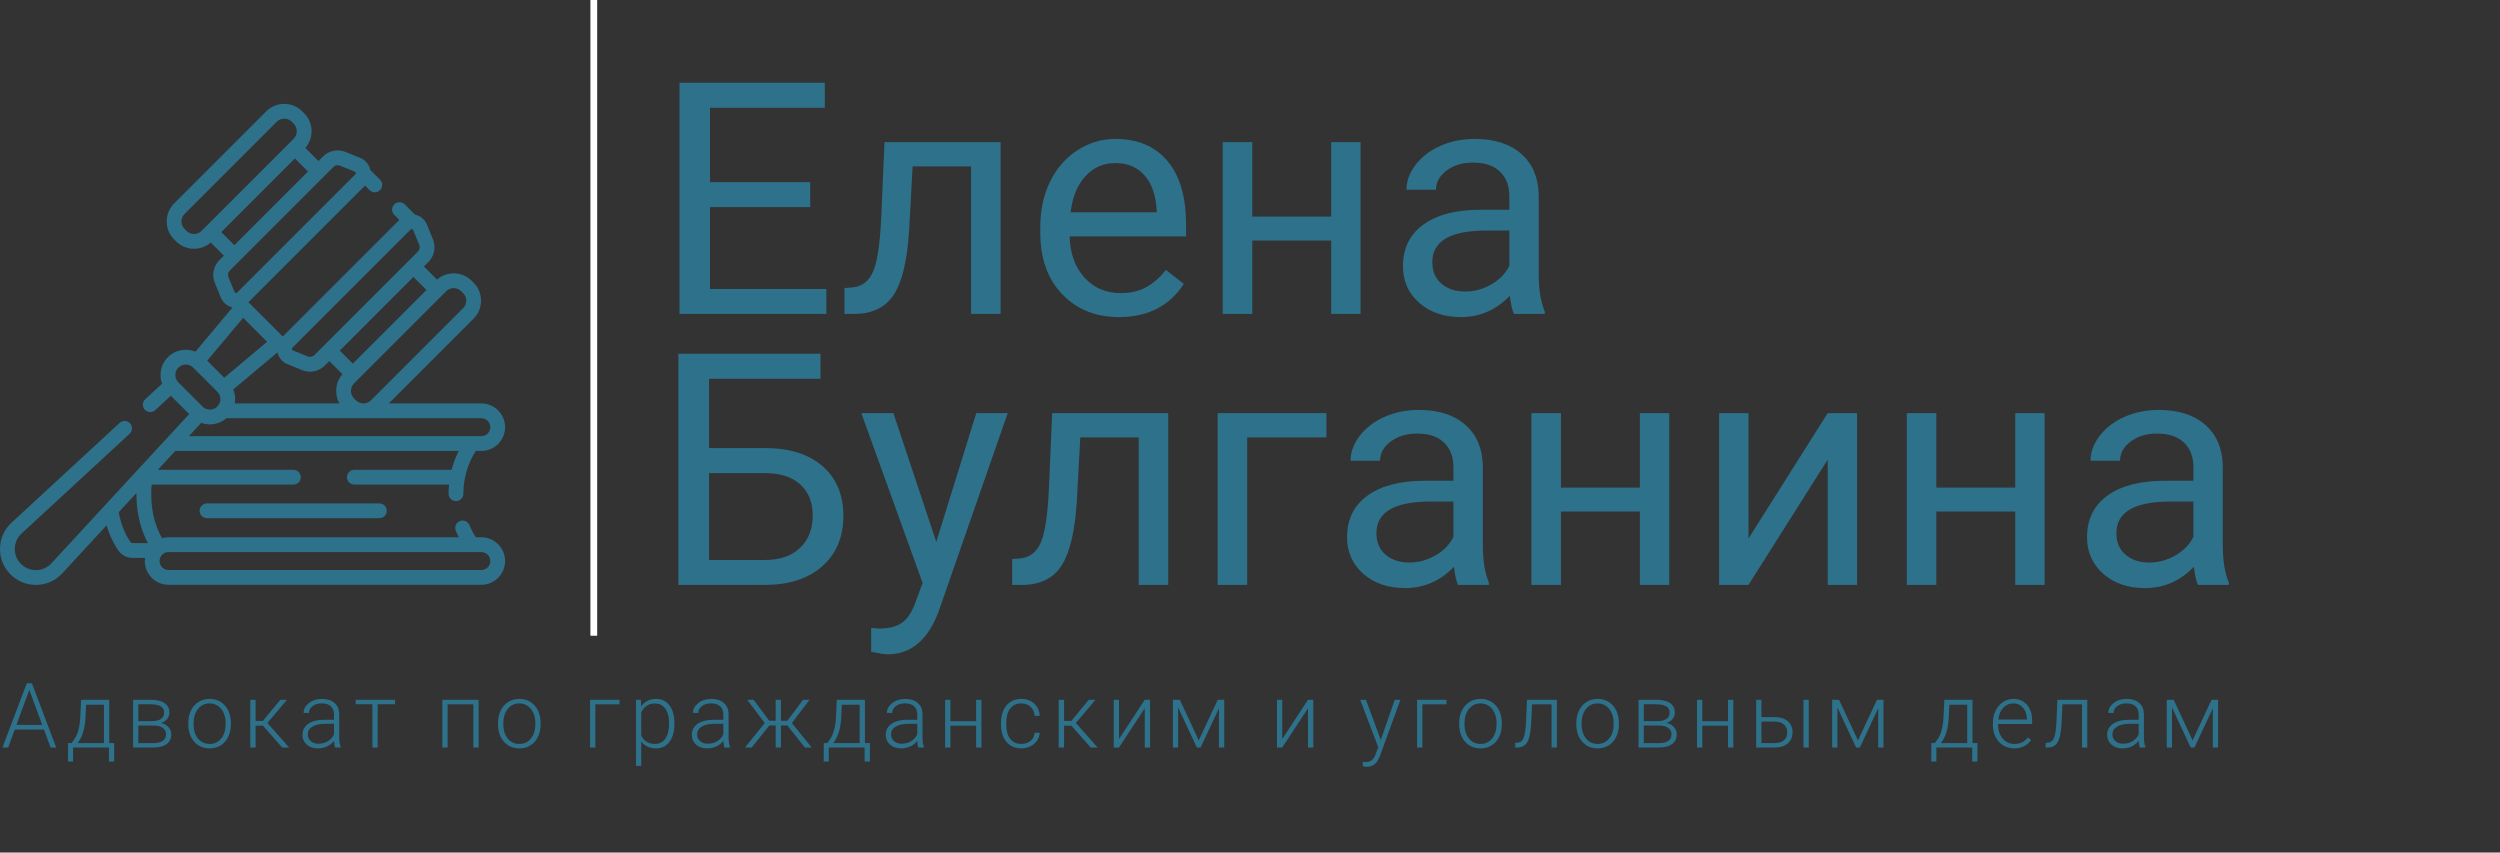 <?xml version="1.0" encoding="UTF-8"?> <svg xmlns="http://www.w3.org/2000/svg" width="2214" height="755" viewBox="0 0 2214 755" fill="none"><rect x="0" y="0" width="2214" height="755" fill="#333333" stroke="none"/> <path d="M525.869 563V0" stroke="white" stroke-width="6"></path> <path d="M717.5 183.359H628.766V255.922H731.844V278H601.766V73.25H730.438V95.469H628.766V161.281H717.5V183.359ZM886.109 125.844V278H859.953V147.359H808.203L805.109 204.312C803.422 230.469 799.016 249.172 791.891 260.422C784.859 271.672 773.656 277.531 758.281 278H747.875V255.078L755.328 254.516C763.766 253.578 769.812 248.703 773.469 239.891C777.125 231.078 779.469 214.766 780.5 190.953L783.312 125.844H886.109ZM991.016 280.812C970.391 280.812 953.609 274.062 940.672 260.562C927.734 246.969 921.266 228.828 921.266 206.141V201.359C921.266 186.266 924.125 172.812 929.844 161C935.656 149.094 943.719 139.812 954.031 133.156C964.438 126.406 975.688 123.031 987.781 123.031C1007.56 123.031 1022.94 129.547 1033.91 142.578C1044.88 155.609 1050.36 174.266 1050.36 198.547V209.375H947.281C947.656 224.375 952.016 236.516 960.359 245.797C968.797 254.984 979.484 259.578 992.422 259.578C1001.61 259.578 1009.39 257.703 1015.77 253.953C1022.14 250.203 1027.72 245.234 1032.5 239.047L1048.39 251.422C1035.64 271.016 1016.52 280.812 991.016 280.812ZM987.781 144.406C977.281 144.406 968.469 148.25 961.344 155.938C954.219 163.531 949.812 174.219 948.125 188H1024.34V186.031C1023.59 172.812 1020.03 162.594 1013.66 155.375C1007.28 148.062 998.656 144.406 987.781 144.406ZM1204.91 278H1178.89V213.031H1109V278H1082.84V125.844H1109V191.797H1178.89V125.844H1204.91V278ZM1340.75 278C1339.25 275 1338.03 269.656 1337.09 261.969C1325 274.531 1310.56 280.812 1293.78 280.812C1278.78 280.812 1266.45 276.594 1256.8 268.156C1247.23 259.625 1242.45 248.844 1242.45 235.812C1242.45 219.969 1248.45 207.688 1260.45 198.969C1272.55 190.156 1289.52 185.75 1311.36 185.75H1336.67V173.797C1336.67 164.703 1333.95 157.484 1328.52 152.141C1323.08 146.703 1315.06 143.984 1304.47 143.984C1295.19 143.984 1287.41 146.328 1281.12 151.016C1274.84 155.703 1271.7 161.375 1271.7 168.031H1245.55C1245.55 160.438 1248.22 153.125 1253.56 146.094C1259 138.969 1266.31 133.344 1275.5 129.219C1284.78 125.094 1294.95 123.031 1306.02 123.031C1323.55 123.031 1337.28 127.437 1347.22 136.25C1357.16 144.969 1362.31 157.016 1362.69 172.391V242.422C1362.69 256.391 1364.47 267.5 1368.03 275.75V278H1340.75ZM1297.58 258.172C1305.73 258.172 1313.47 256.062 1320.78 251.844C1328.09 247.625 1333.39 242.141 1336.67 235.391V204.172H1316.28C1284.41 204.172 1268.47 213.5 1268.47 232.156C1268.47 240.312 1271.19 246.688 1276.62 251.281C1282.06 255.875 1289.05 258.172 1297.58 258.172ZM726.641 335.469H627.922V396.781H678.828C700.203 397.062 716.891 402.547 728.891 413.234C740.891 423.922 746.891 438.453 746.891 456.828C746.891 475.297 740.844 490.016 728.75 500.984C716.656 511.953 700.156 517.625 679.25 518H600.781V313.25H726.641V335.469ZM627.922 419V495.922H677.281C690.688 495.922 701.094 492.359 708.5 485.234C716 478.109 719.75 468.547 719.75 456.547C719.75 445.016 716.141 435.922 708.922 429.266C701.797 422.609 691.625 419.188 678.406 419H627.922ZM829.156 479.891L864.594 365.844H892.438L831.266 541.484C821.797 566.797 806.75 579.453 786.125 579.453L781.203 579.031L771.5 577.203V556.109L778.531 556.672C787.344 556.672 794.188 554.891 799.062 551.328C804.031 547.766 808.109 541.25 811.297 531.781L817.062 516.312L762.781 365.844H791.188L829.156 479.891ZM1034.61 365.844V518H1008.45V387.359H956.703L953.609 444.312C951.922 470.469 947.516 489.172 940.391 500.422C933.359 511.672 922.156 517.531 906.781 518H896.375V495.078L903.828 494.516C912.266 493.578 918.312 488.703 921.969 479.891C925.625 471.078 927.969 454.766 929 430.953L931.812 365.844H1034.61ZM1174.67 387.359H1104.5V518H1078.34V365.844H1174.67V387.359ZM1291.25 518C1289.75 515 1288.53 509.656 1287.59 501.969C1275.5 514.531 1261.06 520.812 1244.28 520.812C1229.28 520.812 1216.95 516.594 1207.3 508.156C1197.73 499.625 1192.95 488.844 1192.95 475.812C1192.95 459.969 1198.95 447.688 1210.95 438.969C1223.05 430.156 1240.02 425.75 1261.86 425.75H1287.17V413.797C1287.17 404.703 1284.45 397.484 1279.02 392.141C1273.58 386.703 1265.56 383.984 1254.97 383.984C1245.69 383.984 1237.91 386.328 1231.62 391.016C1225.34 395.703 1222.2 401.375 1222.2 408.031H1196.05C1196.05 400.438 1198.72 393.125 1204.06 386.094C1209.5 378.969 1216.81 373.344 1226 369.219C1235.28 365.094 1245.45 363.031 1256.52 363.031C1274.05 363.031 1287.78 367.438 1297.72 376.25C1307.66 384.969 1312.81 397.016 1313.19 412.391V482.422C1313.19 496.391 1314.97 507.5 1318.53 515.75V518H1291.25ZM1248.08 498.172C1256.23 498.172 1263.97 496.062 1271.28 491.844C1278.59 487.625 1283.89 482.141 1287.17 475.391V444.172H1266.78C1234.91 444.172 1218.97 453.5 1218.97 472.156C1218.97 480.312 1221.69 486.688 1227.12 491.281C1232.56 495.875 1239.55 498.172 1248.08 498.172ZM1478.28 518H1452.27V453.031H1382.38V518H1356.22V365.844H1382.38V431.797H1452.27V365.844H1478.28V518ZM1618.62 365.844H1644.64V518H1618.62V407.047L1548.45 518H1522.44V365.844H1548.45V476.938L1618.62 365.844ZM1810.72 518H1784.7V453.031H1714.81V518H1688.66V365.844H1714.81V431.797H1784.7V365.844H1810.72V518ZM1946.56 518C1945.06 515 1943.84 509.656 1942.91 501.969C1930.81 514.531 1916.38 520.812 1899.59 520.812C1884.59 520.812 1872.27 516.594 1862.61 508.156C1853.05 499.625 1848.27 488.844 1848.27 475.812C1848.27 459.969 1854.27 447.688 1866.27 438.969C1878.36 430.156 1895.33 425.75 1917.17 425.75H1942.48V413.797C1942.48 404.703 1939.77 397.484 1934.33 392.141C1928.89 386.703 1920.88 383.984 1910.28 383.984C1901 383.984 1893.22 386.328 1886.94 391.016C1880.66 395.703 1877.52 401.375 1877.52 408.031H1851.36C1851.36 400.438 1854.03 393.125 1859.38 386.094C1864.81 378.969 1872.12 373.344 1881.31 369.219C1890.59 365.094 1900.77 363.031 1911.83 363.031C1929.36 363.031 1943.09 367.438 1953.03 376.25C1962.97 384.969 1968.12 397.016 1968.5 412.391V482.422C1968.5 496.391 1970.28 507.5 1973.84 515.75V518H1946.56ZM1903.39 498.172C1911.55 498.172 1919.28 496.062 1926.59 491.844C1933.91 487.625 1939.2 482.141 1942.48 475.391V444.172H1922.09C1890.22 444.172 1874.28 453.5 1874.28 472.156C1874.28 480.312 1877 486.688 1882.44 491.281C1887.88 495.875 1894.86 498.172 1903.39 498.172Z" fill="#2D718B"></path> <path d="M38.891 646.062H13.07L7.211 662H2.172L23.695 605.125H28.266L49.789 662H44.789L38.891 646.062ZM14.555 641.961H37.367L25.961 610.984L14.555 641.961ZM63.317 658.055L65.388 655.359C68.669 650.906 70.557 644.396 71.052 635.828L71.794 619.734H96.755V658.055H101.13V674.422H96.481V662H64.723V674.422H60.231L60.27 658.055H63.317ZM68.708 658.055H92.067V624.109H76.247L75.739 635.086C75.27 645.164 72.927 652.82 68.708 658.055ZM117.861 662V619.734H133.369C138.733 619.734 142.848 620.698 145.713 622.625C148.577 624.526 150.009 627.326 150.009 631.023C150.009 633.133 149.371 635.021 148.095 636.688C146.819 638.328 144.957 639.526 142.509 640.281C145.27 640.802 147.483 641.987 149.15 643.836C150.843 645.685 151.689 647.833 151.689 650.281C151.689 654.005 150.309 656.896 147.548 658.953C144.814 660.984 140.934 662 135.908 662H117.861ZM122.509 642.547V658.094H136.064C139.58 658.094 142.288 657.417 144.189 656.062C146.09 654.708 147.041 652.755 147.041 650.203C147.041 647.859 146.09 645.997 144.189 644.617C142.288 643.237 139.58 642.547 136.064 642.547H122.509ZM122.509 638.641H134.345C141.689 638.536 145.361 636.036 145.361 631.141C145.361 628.562 144.345 626.688 142.314 625.516C140.309 624.318 137.327 623.719 133.369 623.719H122.509V638.641ZM166.741 640.242C166.741 636.18 167.522 632.521 169.084 629.266C170.673 626.01 172.899 623.484 175.764 621.688C178.655 619.865 181.923 618.953 185.569 618.953C191.194 618.953 195.751 620.932 199.241 624.891C202.73 628.823 204.475 634.044 204.475 640.555V641.531C204.475 645.62 203.681 649.305 202.092 652.586C200.53 655.841 198.316 658.354 195.452 660.125C192.587 661.896 189.319 662.781 185.647 662.781C180.048 662.781 175.491 660.815 171.975 656.883C168.485 652.924 166.741 647.69 166.741 641.18V640.242ZM171.428 641.531C171.428 646.583 172.73 650.737 175.334 653.992C177.965 657.221 181.402 658.836 185.647 658.836C189.866 658.836 193.277 657.221 195.881 653.992C198.511 650.737 199.827 646.453 199.827 641.141V640.242C199.827 637.013 199.228 634.057 198.03 631.375C196.832 628.693 195.152 626.622 192.991 625.164C190.829 623.68 188.355 622.938 185.569 622.938C181.402 622.938 178.004 624.578 175.373 627.859C172.743 631.115 171.428 635.385 171.428 640.672V641.531ZM232.847 642.625H226.363V662H221.636V619.734H226.363V638.484H232.769L248.277 619.734H254.175L236.831 640.242L256.089 662H249.917L232.847 642.625ZM296.727 662C296.258 660.672 295.958 658.706 295.828 656.102C294.188 658.237 292.091 659.891 289.539 661.062C287.013 662.208 284.331 662.781 281.492 662.781C277.43 662.781 274.135 661.648 271.609 659.383C269.109 657.117 267.859 654.253 267.859 650.789C267.859 646.674 269.565 643.419 272.977 641.023C276.414 638.628 281.193 637.43 287.312 637.43H295.789V632.625C295.789 629.604 294.852 627.234 292.977 625.516C291.128 623.771 288.419 622.898 284.852 622.898C281.596 622.898 278.901 623.732 276.766 625.398C274.63 627.065 273.562 629.07 273.562 631.414L268.875 631.375C268.875 628.016 270.438 625.112 273.562 622.664C276.688 620.19 280.529 618.953 285.086 618.953C289.799 618.953 293.51 620.138 296.219 622.508C298.953 624.852 300.359 628.133 300.438 632.352V652.352C300.438 656.44 300.867 659.5 301.727 661.531V662H296.727ZM282.039 658.641C285.164 658.641 287.951 657.885 290.398 656.375C292.872 654.865 294.669 652.846 295.789 650.32V641.023H287.43C282.768 641.076 279.122 641.935 276.492 643.602C273.862 645.242 272.547 647.508 272.547 650.398C272.547 652.768 273.419 654.734 275.164 656.297C276.935 657.859 279.227 658.641 282.039 658.641ZM349.864 623.719H334.473V662H329.786V623.719H314.981V619.734H349.864V623.719ZM423.873 662H419.186V623.758H396.413V662H391.725V619.734H423.873V662ZM441.034 640.242C441.034 636.18 441.816 632.521 443.378 629.266C444.967 626.01 447.193 623.484 450.058 621.688C452.948 619.865 456.217 618.953 459.862 618.953C465.487 618.953 470.045 620.932 473.534 624.891C477.024 628.823 478.769 634.044 478.769 640.555V641.531C478.769 645.62 477.974 649.305 476.386 652.586C474.823 655.841 472.61 658.354 469.745 660.125C466.881 661.896 463.612 662.781 459.941 662.781C454.342 662.781 449.784 660.815 446.269 656.883C442.779 652.924 441.034 647.69 441.034 641.18V640.242ZM445.722 641.531C445.722 646.583 447.024 650.737 449.628 653.992C452.258 657.221 455.696 658.836 459.941 658.836C464.159 658.836 467.571 657.221 470.175 653.992C472.805 650.737 474.12 646.453 474.12 641.141V640.242C474.12 637.013 473.521 634.057 472.323 631.375C471.126 628.693 469.446 626.622 467.284 625.164C465.123 623.68 462.649 622.938 459.862 622.938C455.696 622.938 452.297 624.578 449.667 627.859C447.037 631.115 445.722 635.385 445.722 640.672V641.531ZM548.638 623.758H527.27V662H522.583V619.734H548.638V623.758ZM597.244 641.297C597.244 647.885 595.785 653.12 592.869 657C589.952 660.854 586.046 662.781 581.15 662.781C575.369 662.781 570.942 660.75 567.869 656.688V678.25H563.22V619.734H567.556L567.791 625.711C570.838 621.206 575.252 618.953 581.033 618.953C586.085 618.953 590.043 620.867 592.908 624.695C595.798 628.523 597.244 633.836 597.244 640.633V641.297ZM592.556 640.477C592.556 635.086 591.45 630.828 589.236 627.703C587.022 624.578 583.936 623.016 579.978 623.016C577.114 623.016 574.653 623.706 572.595 625.086C570.538 626.466 568.963 628.471 567.869 631.102V651.375C568.989 653.797 570.59 655.646 572.673 656.922C574.757 658.198 577.218 658.836 580.056 658.836C583.989 658.836 587.048 657.273 589.236 654.148C591.45 650.997 592.556 646.44 592.556 640.477ZM641.514 662C641.045 660.672 640.746 658.706 640.616 656.102C638.975 658.237 636.879 659.891 634.327 661.062C631.8 662.208 629.118 662.781 626.28 662.781C622.217 662.781 618.923 661.648 616.397 659.383C613.897 657.117 612.647 654.253 612.647 650.789C612.647 646.674 614.353 643.419 617.764 641.023C621.202 638.628 625.98 637.43 632.1 637.43H640.577V632.625C640.577 629.604 639.639 627.234 637.764 625.516C635.915 623.771 633.207 622.898 629.639 622.898C626.384 622.898 623.689 623.732 621.553 625.398C619.418 627.065 618.35 629.07 618.35 631.414L613.662 631.375C613.662 628.016 615.225 625.112 618.35 622.664C621.475 620.19 625.316 618.953 629.873 618.953C634.587 618.953 638.298 620.138 641.006 622.508C643.741 624.852 645.147 628.133 645.225 632.352V652.352C645.225 656.44 645.655 659.5 646.514 661.531V662H641.514ZM626.827 658.641C629.952 658.641 632.738 657.885 635.186 656.375C637.66 654.865 639.457 652.846 640.577 650.32V641.023H632.217C627.556 641.076 623.91 641.935 621.28 643.602C618.649 645.242 617.334 647.508 617.334 650.398C617.334 652.768 618.207 654.734 619.952 656.297C621.722 657.859 624.014 658.641 626.827 658.641ZM697.23 642.469H691.605V662H686.917V642.469H681.331L665.706 662H659.769L677.269 640.32L661.722 619.734H667.386L681.253 638.289H686.917V619.734H691.605V638.289H697.308L711.175 619.734H716.917L701.292 640.32L718.831 662H712.855L697.23 642.469ZM732.555 658.055L734.625 655.359C737.906 650.906 739.794 644.396 740.289 635.828L741.031 619.734H765.992V658.055H770.367V674.422H765.719V662H733.961V674.422H729.469L729.508 658.055H732.555ZM737.945 658.055H761.305V624.109H745.484L744.977 635.086C744.508 645.164 742.164 652.82 737.945 658.055ZM813.27 662C812.802 660.672 812.502 658.706 812.372 656.102C810.731 658.237 808.635 659.891 806.083 661.062C803.557 662.208 800.874 662.781 798.036 662.781C793.973 662.781 790.679 661.648 788.153 659.383C785.653 657.117 784.403 654.253 784.403 650.789C784.403 646.674 786.109 643.419 789.52 641.023C792.958 638.628 797.736 637.43 803.856 637.43H812.333V632.625C812.333 629.604 811.395 627.234 809.52 625.516C807.671 623.771 804.963 622.898 801.395 622.898C798.14 622.898 795.445 623.732 793.309 625.398C791.174 627.065 790.106 629.07 790.106 631.414L785.419 631.375C785.419 628.016 786.981 625.112 790.106 622.664C793.231 620.19 797.072 618.953 801.63 618.953C806.343 618.953 810.054 620.138 812.763 622.508C815.497 624.852 816.903 628.133 816.981 632.352V652.352C816.981 656.44 817.411 659.5 818.27 661.531V662H813.27ZM798.583 658.641C801.708 658.641 804.494 657.885 806.942 656.375C809.416 654.865 811.213 652.846 812.333 650.32V641.023H803.973C799.312 641.076 795.666 641.935 793.036 643.602C790.406 645.242 789.091 647.508 789.091 650.398C789.091 652.768 789.963 654.734 791.708 656.297C793.479 657.859 795.77 658.641 798.583 658.641ZM869.142 662H864.455V642.625H841.681V662H836.994V619.734H841.681V638.68H864.455V619.734H869.142V662ZM904.506 658.836C907.761 658.836 910.483 657.924 912.67 656.102C914.884 654.253 916.082 651.87 916.264 648.953H920.756C920.626 651.531 919.819 653.888 918.334 656.023C916.85 658.133 914.871 659.786 912.397 660.984C909.949 662.182 907.319 662.781 904.506 662.781C898.959 662.781 894.558 660.854 891.303 657C888.074 653.146 886.459 647.964 886.459 641.453V640.047C886.459 635.88 887.189 632.195 888.647 628.992C890.105 625.789 892.189 623.315 894.897 621.57C897.631 619.826 900.821 618.953 904.467 618.953C909.103 618.953 912.918 620.333 915.912 623.094C918.933 625.854 920.548 629.487 920.756 633.992H916.264C916.056 630.685 914.858 628.016 912.67 625.984C910.509 623.953 907.774 622.938 904.467 622.938C900.248 622.938 896.967 624.461 894.623 627.508C892.306 630.555 891.147 634.826 891.147 640.32V641.688C891.147 647.078 892.306 651.284 894.623 654.305C896.967 657.326 900.261 658.836 904.506 658.836ZM948.816 642.625H942.331V662H937.605V619.734H942.331V638.484H948.737L964.245 619.734H970.144L952.8 640.242L972.058 662H965.886L948.816 642.625ZM1013.79 619.734H1018.48V662H1013.79V627.273L990.977 662H986.328V619.734H990.977V654.5L1013.79 619.734ZM1061.61 655.672L1078.41 619.734H1084.19V662H1079.5V627.312L1063.25 662H1059.93L1043.37 626.531V662H1038.72V619.734H1044.86L1061.61 655.672ZM1158.36 619.734H1163.05V662H1158.36V627.273L1135.55 662H1130.9V619.734H1135.55V654.5L1158.36 619.734ZM1222.84 655.281L1235.18 619.734H1240.22L1222.17 669.188L1221.23 671.375C1218.92 676.505 1215.34 679.07 1210.49 679.07C1209.37 679.07 1208.17 678.888 1206.9 678.523L1206.86 674.656L1209.28 674.891C1211.57 674.891 1213.42 674.318 1214.83 673.172C1216.26 672.052 1217.47 670.112 1218.46 667.352L1220.53 661.648L1204.59 619.734H1209.71L1222.84 655.281ZM1281.01 623.758H1259.65V662H1254.96V619.734H1281.01V623.758ZM1292.28 640.242C1292.28 636.18 1293.06 632.521 1294.62 629.266C1296.21 626.01 1298.43 623.484 1301.3 621.688C1304.19 619.865 1307.46 618.953 1311.1 618.953C1316.73 618.953 1321.29 620.932 1324.78 624.891C1328.26 628.823 1330.01 634.044 1330.01 640.555V641.531C1330.01 645.62 1329.22 649.305 1327.63 652.586C1326.06 655.841 1323.85 658.354 1320.99 660.125C1318.12 661.896 1314.85 662.781 1311.18 662.781C1305.58 662.781 1301.03 660.815 1297.51 656.883C1294.02 652.924 1292.28 647.69 1292.28 641.18V640.242ZM1296.96 641.531C1296.96 646.583 1298.26 650.737 1300.87 653.992C1303.5 657.221 1306.94 658.836 1311.18 658.836C1315.4 658.836 1318.81 657.221 1321.42 653.992C1324.05 650.737 1325.36 646.453 1325.36 641.141V640.242C1325.36 637.013 1324.76 634.057 1323.56 631.375C1322.37 628.693 1320.69 626.622 1318.53 625.164C1316.36 623.68 1313.89 622.938 1311.1 622.938C1306.94 622.938 1303.54 624.578 1300.91 627.859C1298.28 631.115 1296.96 635.385 1296.96 640.672V641.531ZM1378.77 619.734V662H1374.08V623.758H1356.78L1356.04 639.578C1355.72 645.438 1355.14 649.917 1354.28 653.016C1353.42 656.089 1352.14 658.354 1350.45 659.812C1348.76 661.271 1346.51 662 1343.69 662H1341.9V657.859L1343.34 657.781C1346.02 657.729 1347.95 656.427 1349.12 653.875C1350.3 651.323 1351.06 646.766 1351.43 640.203L1352.29 619.734H1378.77ZM1395.97 640.242C1395.97 636.18 1396.75 632.521 1398.32 629.266C1399.9 626.01 1402.13 623.484 1405 621.688C1407.89 619.865 1411.15 618.953 1414.8 618.953C1420.43 618.953 1424.98 620.932 1428.47 624.891C1431.96 628.823 1433.71 634.044 1433.71 640.555V641.531C1433.71 645.62 1432.91 649.305 1431.32 652.586C1429.76 655.841 1427.55 658.354 1424.68 660.125C1421.82 661.896 1418.55 662.781 1414.88 662.781C1409.28 662.781 1404.72 660.815 1401.21 656.883C1397.72 652.924 1395.97 647.69 1395.97 641.18V640.242ZM1400.66 641.531C1400.66 646.583 1401.96 650.737 1404.57 653.992C1407.2 657.221 1410.63 658.836 1414.88 658.836C1419.1 658.836 1422.51 657.221 1425.11 653.992C1427.74 650.737 1429.06 646.453 1429.06 641.141V640.242C1429.06 637.013 1428.46 634.057 1427.26 631.375C1426.06 628.693 1424.38 626.622 1422.22 625.164C1420.06 623.68 1417.59 622.938 1414.8 622.938C1410.63 622.938 1407.23 624.578 1404.6 627.859C1401.97 631.115 1400.66 635.385 1400.66 640.672V641.531ZM1451.1 662V619.734H1466.61C1471.97 619.734 1476.09 620.698 1478.95 622.625C1481.82 624.526 1483.25 627.326 1483.25 631.023C1483.25 633.133 1482.61 635.021 1481.34 636.688C1480.06 638.328 1478.2 639.526 1475.75 640.281C1478.51 640.802 1480.72 641.987 1482.39 643.836C1484.08 645.685 1484.93 647.833 1484.93 650.281C1484.93 654.005 1483.55 656.896 1480.79 658.953C1478.05 660.984 1474.17 662 1469.15 662H1451.1ZM1455.75 642.547V658.094H1469.3C1472.82 658.094 1475.53 657.417 1477.43 656.062C1479.33 654.708 1480.28 652.755 1480.28 650.203C1480.28 647.859 1479.33 645.997 1477.43 644.617C1475.53 643.237 1472.82 642.547 1469.3 642.547H1455.75ZM1455.75 638.641H1467.59C1474.93 638.536 1478.6 636.036 1478.6 631.141C1478.6 628.562 1477.59 626.688 1475.55 625.516C1473.55 624.318 1470.57 623.719 1466.61 623.719H1455.75V638.641ZM1535.02 662H1530.33V642.625H1507.56V662H1502.87V619.734H1507.56V638.68H1530.33V619.734H1535.02V662ZM1559.92 635.086H1572.1C1575.23 635.086 1577.96 635.659 1580.31 636.805C1582.68 637.924 1584.46 639.487 1585.66 641.492C1586.88 643.497 1587.49 645.828 1587.49 648.484C1587.49 652.573 1586.09 655.854 1583.28 658.328C1580.49 660.776 1576.71 662 1571.95 662H1555.27V619.734H1559.92V635.086ZM1559.92 639.07V658.055H1572.03C1575.38 658.055 1578.01 657.208 1579.92 655.516C1581.84 653.823 1582.81 651.505 1582.81 648.562C1582.81 645.75 1581.87 643.484 1579.99 641.766C1578.14 640.021 1575.61 639.122 1572.38 639.07H1559.92ZM1601.83 662H1597.14V619.734H1601.83V662ZM1645.44 655.672L1662.23 619.734H1668.01V662H1663.33V627.312L1647.08 662H1643.76L1627.19 626.531V662H1622.55V619.734H1628.68L1645.44 655.672ZM1713.43 658.055L1715.5 655.359C1718.78 650.906 1720.67 644.396 1721.16 635.828L1721.91 619.734H1746.87V658.055H1751.24V674.422H1746.59V662H1714.84V674.422H1710.34L1710.38 658.055H1713.43ZM1718.82 658.055H1742.18V624.109H1726.36L1725.85 635.086C1725.38 645.164 1723.04 652.82 1718.82 658.055ZM1783.83 662.781C1780.24 662.781 1776.98 661.896 1774.07 660.125C1771.18 658.354 1768.92 655.893 1767.31 652.742C1765.69 649.565 1764.89 646.01 1764.89 642.078V640.398C1764.89 636.336 1765.67 632.677 1767.23 629.422C1768.82 626.167 1771.02 623.615 1773.83 621.766C1776.65 619.891 1779.69 618.953 1782.97 618.953C1788.1 618.953 1792.17 620.711 1795.16 624.227C1798.18 627.716 1799.69 632.495 1799.69 638.562V641.18H1769.54V642.078C1769.54 646.87 1770.9 650.867 1773.64 654.07C1776.4 657.247 1779.86 658.836 1784.03 658.836C1786.53 658.836 1788.73 658.38 1790.63 657.469C1792.56 656.557 1794.3 655.099 1795.86 653.094L1798.79 655.32C1795.36 660.294 1790.37 662.781 1783.83 662.781ZM1782.97 622.938C1779.46 622.938 1776.49 624.227 1774.07 626.805C1771.67 629.383 1770.21 632.846 1769.69 637.195H1795.04V636.688C1794.91 632.625 1793.75 629.318 1791.57 626.766C1789.38 624.214 1786.52 622.938 1782.97 622.938ZM1848.49 619.734V662H1843.81V623.758H1826.5L1825.76 639.578C1825.45 645.438 1824.86 649.917 1824 653.016C1823.14 656.089 1821.87 658.354 1820.17 659.812C1818.48 661.271 1816.23 662 1813.42 662H1811.62V657.859L1813.06 657.781C1815.75 657.729 1817.67 656.427 1818.85 653.875C1820.02 651.323 1820.79 646.766 1821.15 640.203L1822.01 619.734H1848.49ZM1894.95 662C1894.48 660.672 1894.18 658.706 1894.05 656.102C1892.41 658.237 1890.32 659.891 1887.76 661.062C1885.24 662.208 1882.56 662.781 1879.72 662.781C1875.65 662.781 1872.36 661.648 1869.83 659.383C1867.33 657.117 1866.08 654.253 1866.08 650.789C1866.08 646.674 1867.79 643.419 1871.2 641.023C1874.64 638.628 1879.42 637.43 1885.54 637.43H1894.01V632.625C1894.01 629.604 1893.08 627.234 1891.2 625.516C1889.35 623.771 1886.64 622.898 1883.08 622.898C1879.82 622.898 1877.13 623.732 1874.99 625.398C1872.86 627.065 1871.79 629.07 1871.79 631.414L1867.1 631.375C1867.1 628.016 1868.66 625.112 1871.79 622.664C1874.91 620.19 1878.75 618.953 1883.31 618.953C1888.02 618.953 1891.74 620.138 1894.44 622.508C1897.18 624.852 1898.58 628.133 1898.66 632.352V652.352C1898.66 656.44 1899.09 659.5 1899.95 661.531V662H1894.95ZM1880.26 658.641C1883.39 658.641 1886.18 657.885 1888.62 656.375C1891.1 654.865 1892.89 652.846 1894.01 650.32V641.023H1885.65C1880.99 641.076 1877.35 641.935 1874.72 643.602C1872.09 645.242 1870.77 647.508 1870.77 650.398C1870.77 652.768 1871.64 654.734 1873.39 656.297C1875.16 657.859 1877.45 658.641 1880.26 658.641ZM1941.76 655.672L1958.56 619.734H1964.34V662H1959.65V627.312L1943.4 662H1940.08L1923.52 626.531V662H1918.87V619.734H1925L1941.76 655.672Z" fill="#2D718B"></path> <path d="M426.257 475.799H421.383C419.209 472.423 417.302 468.818 415.739 465.041C414.354 461.696 410.521 460.109 407.178 461.493C403.834 462.878 402.246 466.71 403.63 470.054C404.44 472.011 405.346 473.92 406.3 475.799H149.266C147.286 475.799 145.373 476.079 143.554 476.593C139.458 469.647 133.924 456.732 133.924 437.583C133.924 434.726 134.051 431.909 134.297 429.149H259.837C263.457 429.149 266.39 426.215 266.39 422.597C266.39 418.978 263.457 416.044 259.837 416.044H139.816L155.212 399.366H406.265C403.569 404.659 401.456 410.245 399.958 416.044H313.829C310.21 416.044 307.277 418.978 307.277 422.597C307.277 426.215 310.21 429.149 313.829 429.149H397.664C397.407 431.812 397.259 434.5 397.248 437.212C397.232 440.831 400.153 443.777 403.773 443.792H403.801C407.406 443.792 410.337 440.877 410.352 437.268C410.41 423.509 414.224 410.435 421.371 399.366H426.258C437.865 399.366 447.308 389.923 447.308 378.316C447.308 366.71 437.865 357.266 426.258 357.266H344.349L419.394 282.22C423.656 277.959 426.001 272.295 426.001 266.269C426.001 260.243 423.655 254.579 419.395 250.32L417.745 248.669C413.485 244.409 407.82 242.062 401.794 242.062C396.299 242.062 391.107 244.02 387.003 247.596L375.404 235.997L379.353 232.048C384.654 226.748 386.247 218.841 383.41 211.903L378.073 198.847C376.232 194.344 372.293 191.08 367.531 190.1L358.418 180.987C355.858 178.428 351.71 178.428 349.151 180.987C346.592 183.546 346.592 187.695 349.151 190.253L353.635 194.737L250.369 298.002L219.999 267.634L323.266 164.368L327.286 168.387C328.565 169.667 330.243 170.307 331.919 170.307C333.596 170.307 335.273 169.667 336.553 168.387C339.112 165.828 339.112 161.679 336.552 159.121L327.903 150.472C326.924 145.71 323.659 141.771 319.156 139.93C319.155 139.93 319.155 139.93 319.155 139.93L306.1 134.592C299.165 131.757 291.256 133.348 285.955 138.648L282.006 142.597L270.406 130.998C273.982 126.895 275.939 121.703 275.939 116.207C275.939 110.182 273.592 104.517 269.332 100.258L267.683 98.608C263.422 94.347 257.757 92 251.731 92C245.706 92 240.041 94.347 235.78 98.608L154.238 180.15C149.977 184.411 147.63 190.076 147.63 196.101C147.63 202.127 149.977 207.792 154.238 212.052L155.885 213.7C160.146 217.961 165.811 220.308 171.836 220.308C177.333 220.308 182.524 218.35 186.628 214.774L198.228 226.374L194.278 230.324C188.978 235.624 187.387 243.531 190.223 250.468L195.56 263.523C197.381 267.979 201.257 271.219 205.952 272.235L173.097 311.427C164.988 308.08 155.295 309.693 148.716 316.274C144.49 320.5 142.163 326.118 142.163 332.094C142.163 334.769 142.633 337.371 143.526 339.809L128.626 353.564C125.968 356.019 125.802 360.164 128.257 362.823C129.548 364.223 131.308 364.931 133.073 364.931C134.662 364.931 136.256 364.356 137.516 363.193L151.285 350.483L167.517 366.716L45.505 498.887C42.025 502.656 37.284 504.789 32.154 504.892C27.017 504.99 22.203 503.053 18.575 499.425C14.948 495.797 13.007 490.975 13.109 485.846C13.211 480.717 15.344 475.975 19.113 472.496L114.821 384.145C117.479 381.69 117.645 377.544 115.19 374.886C112.737 372.227 108.592 372.06 105.931 374.516L10.224 462.867C3.81 468.789 0.181 476.856 0.007 485.584C-0.168 494.312 3.136 502.519 9.308 508.691C15.326 514.71 23.276 518 31.759 518C31.977 518 32.197 517.998 32.416 517.994C41.144 517.819 49.212 514.191 55.133 507.776L94.403 465.236C97.605 476.213 102.123 483.741 104.938 487.699C107.779 491.694 112.424 494.079 117.364 494.079H128.403C128.283 494.986 128.215 495.91 128.215 496.849C128.215 508.455 137.658 517.899 149.265 517.899H426.257C437.864 517.899 447.307 508.455 447.307 496.849C447.306 485.242 437.864 475.799 426.257 475.799V475.799ZM434.202 378.316C434.202 382.697 430.638 386.261 426.256 386.261H167.31L178.202 374.463C180.685 375.37 183.296 375.828 185.908 375.828C191.137 375.828 196.363 374.005 200.553 370.371H426.257C430.638 370.371 434.202 373.936 434.202 378.316V378.316ZM236.526 302.695L198.586 334.503L183.501 319.418L215.308 281.477L236.526 302.695ZM207.942 357.266C208.65 353.13 208.196 348.832 206.576 344.904L245.766 312.05C246.783 316.744 250.023 320.62 254.478 322.442L267.534 327.779C269.817 328.712 272.205 329.165 274.571 329.165C279.393 329.165 284.123 327.278 287.678 323.723L291.628 319.774L303.227 331.373C296.878 338.672 296.009 349.107 300.619 357.266H207.942V357.266ZM401.795 255.168C404.321 255.168 406.694 256.151 408.478 257.935L410.128 259.586C411.914 261.37 412.897 263.745 412.897 266.269C412.897 268.794 411.914 271.168 410.127 272.953L328.583 354.497C326.799 356.282 324.424 357.266 321.9 357.266C319.376 357.266 317.001 356.283 315.217 354.497L313.568 352.848C309.882 349.162 309.882 343.166 313.568 339.48L395.112 257.936C396.896 256.15 399.27 255.168 401.795 255.168V255.168ZM377.693 256.82L312.451 322.063L300.895 310.508L366.138 245.264L377.693 256.82ZM258.961 307.943L363.573 203.331C363.905 202.999 364.267 202.903 364.575 202.903C364.687 202.903 364.792 202.916 364.885 202.934C365.232 203.004 365.698 203.212 365.941 203.808L371.278 216.864C372.112 218.902 371.644 221.224 370.086 222.781L278.411 314.458C276.856 316.014 274.532 316.482 272.494 315.649L259.439 310.312C258.843 310.069 258.635 309.603 258.565 309.256C258.495 308.908 258.507 308.398 258.961 307.943ZM171.838 207.205C169.313 207.205 166.94 206.222 165.155 204.436L163.506 202.787C161.72 201.003 160.737 198.629 160.737 196.104C160.737 193.578 161.72 191.205 163.506 189.42L245.05 107.876C246.835 106.09 249.209 105.107 251.733 105.107C254.259 105.107 256.632 106.091 258.417 107.875L260.066 109.526C261.852 111.31 262.835 113.685 262.835 116.21C262.835 118.735 261.852 121.108 260.065 122.894L178.523 204.438C176.737 206.221 174.363 207.205 171.838 207.205V207.205ZM195.939 205.553L261.183 140.309L272.738 151.865L207.495 217.108L195.939 205.553ZM203.545 239.59L295.221 147.914C296.265 146.87 297.654 146.315 299.071 146.315C299.767 146.315 300.468 146.449 301.139 146.723L314.194 152.06C314.789 152.303 314.997 152.769 315.067 153.117C315.137 153.464 315.125 153.974 314.67 154.428L210.059 259.04C209.605 259.495 209.095 259.506 208.747 259.437C208.4 259.367 207.934 259.159 207.691 258.563L202.353 245.508C201.521 243.47 201.988 241.148 203.545 239.59V239.59ZM155.268 332.094C155.268 329.619 156.233 327.29 157.983 325.541C161.597 321.927 167.476 321.927 171.09 325.541L192.461 346.911C196.075 350.525 196.075 356.405 192.461 360.019C188.847 363.632 182.967 363.632 179.353 360.019L157.984 338.648C156.233 336.897 155.268 334.57 155.268 332.094V332.094ZM115.618 480.103C112.711 476.016 107.577 467.221 105.124 453.624L120.831 436.61C120.828 436.934 120.82 437.258 120.82 437.583C120.82 457.787 126.302 472.282 130.983 480.974H117.366C116.659 480.974 116.006 480.649 115.618 480.103V480.103ZM426.257 504.794H149.266C144.885 504.794 141.32 501.229 141.32 496.849C141.32 492.467 144.885 488.904 149.266 488.904H426.257C430.639 488.904 434.202 492.468 434.202 496.849C434.201 501.23 430.638 504.794 426.257 504.794Z" fill="#2D718B"></path> <path d="M183.317 445.807C179.698 445.807 176.765 448.74 176.765 452.359C176.765 455.978 179.698 458.911 183.317 458.911H335.968C339.588 458.911 342.521 455.978 342.521 452.359C342.521 448.74 339.588 445.807 335.968 445.807H183.317Z" fill="#2D718B"></path> </svg> 